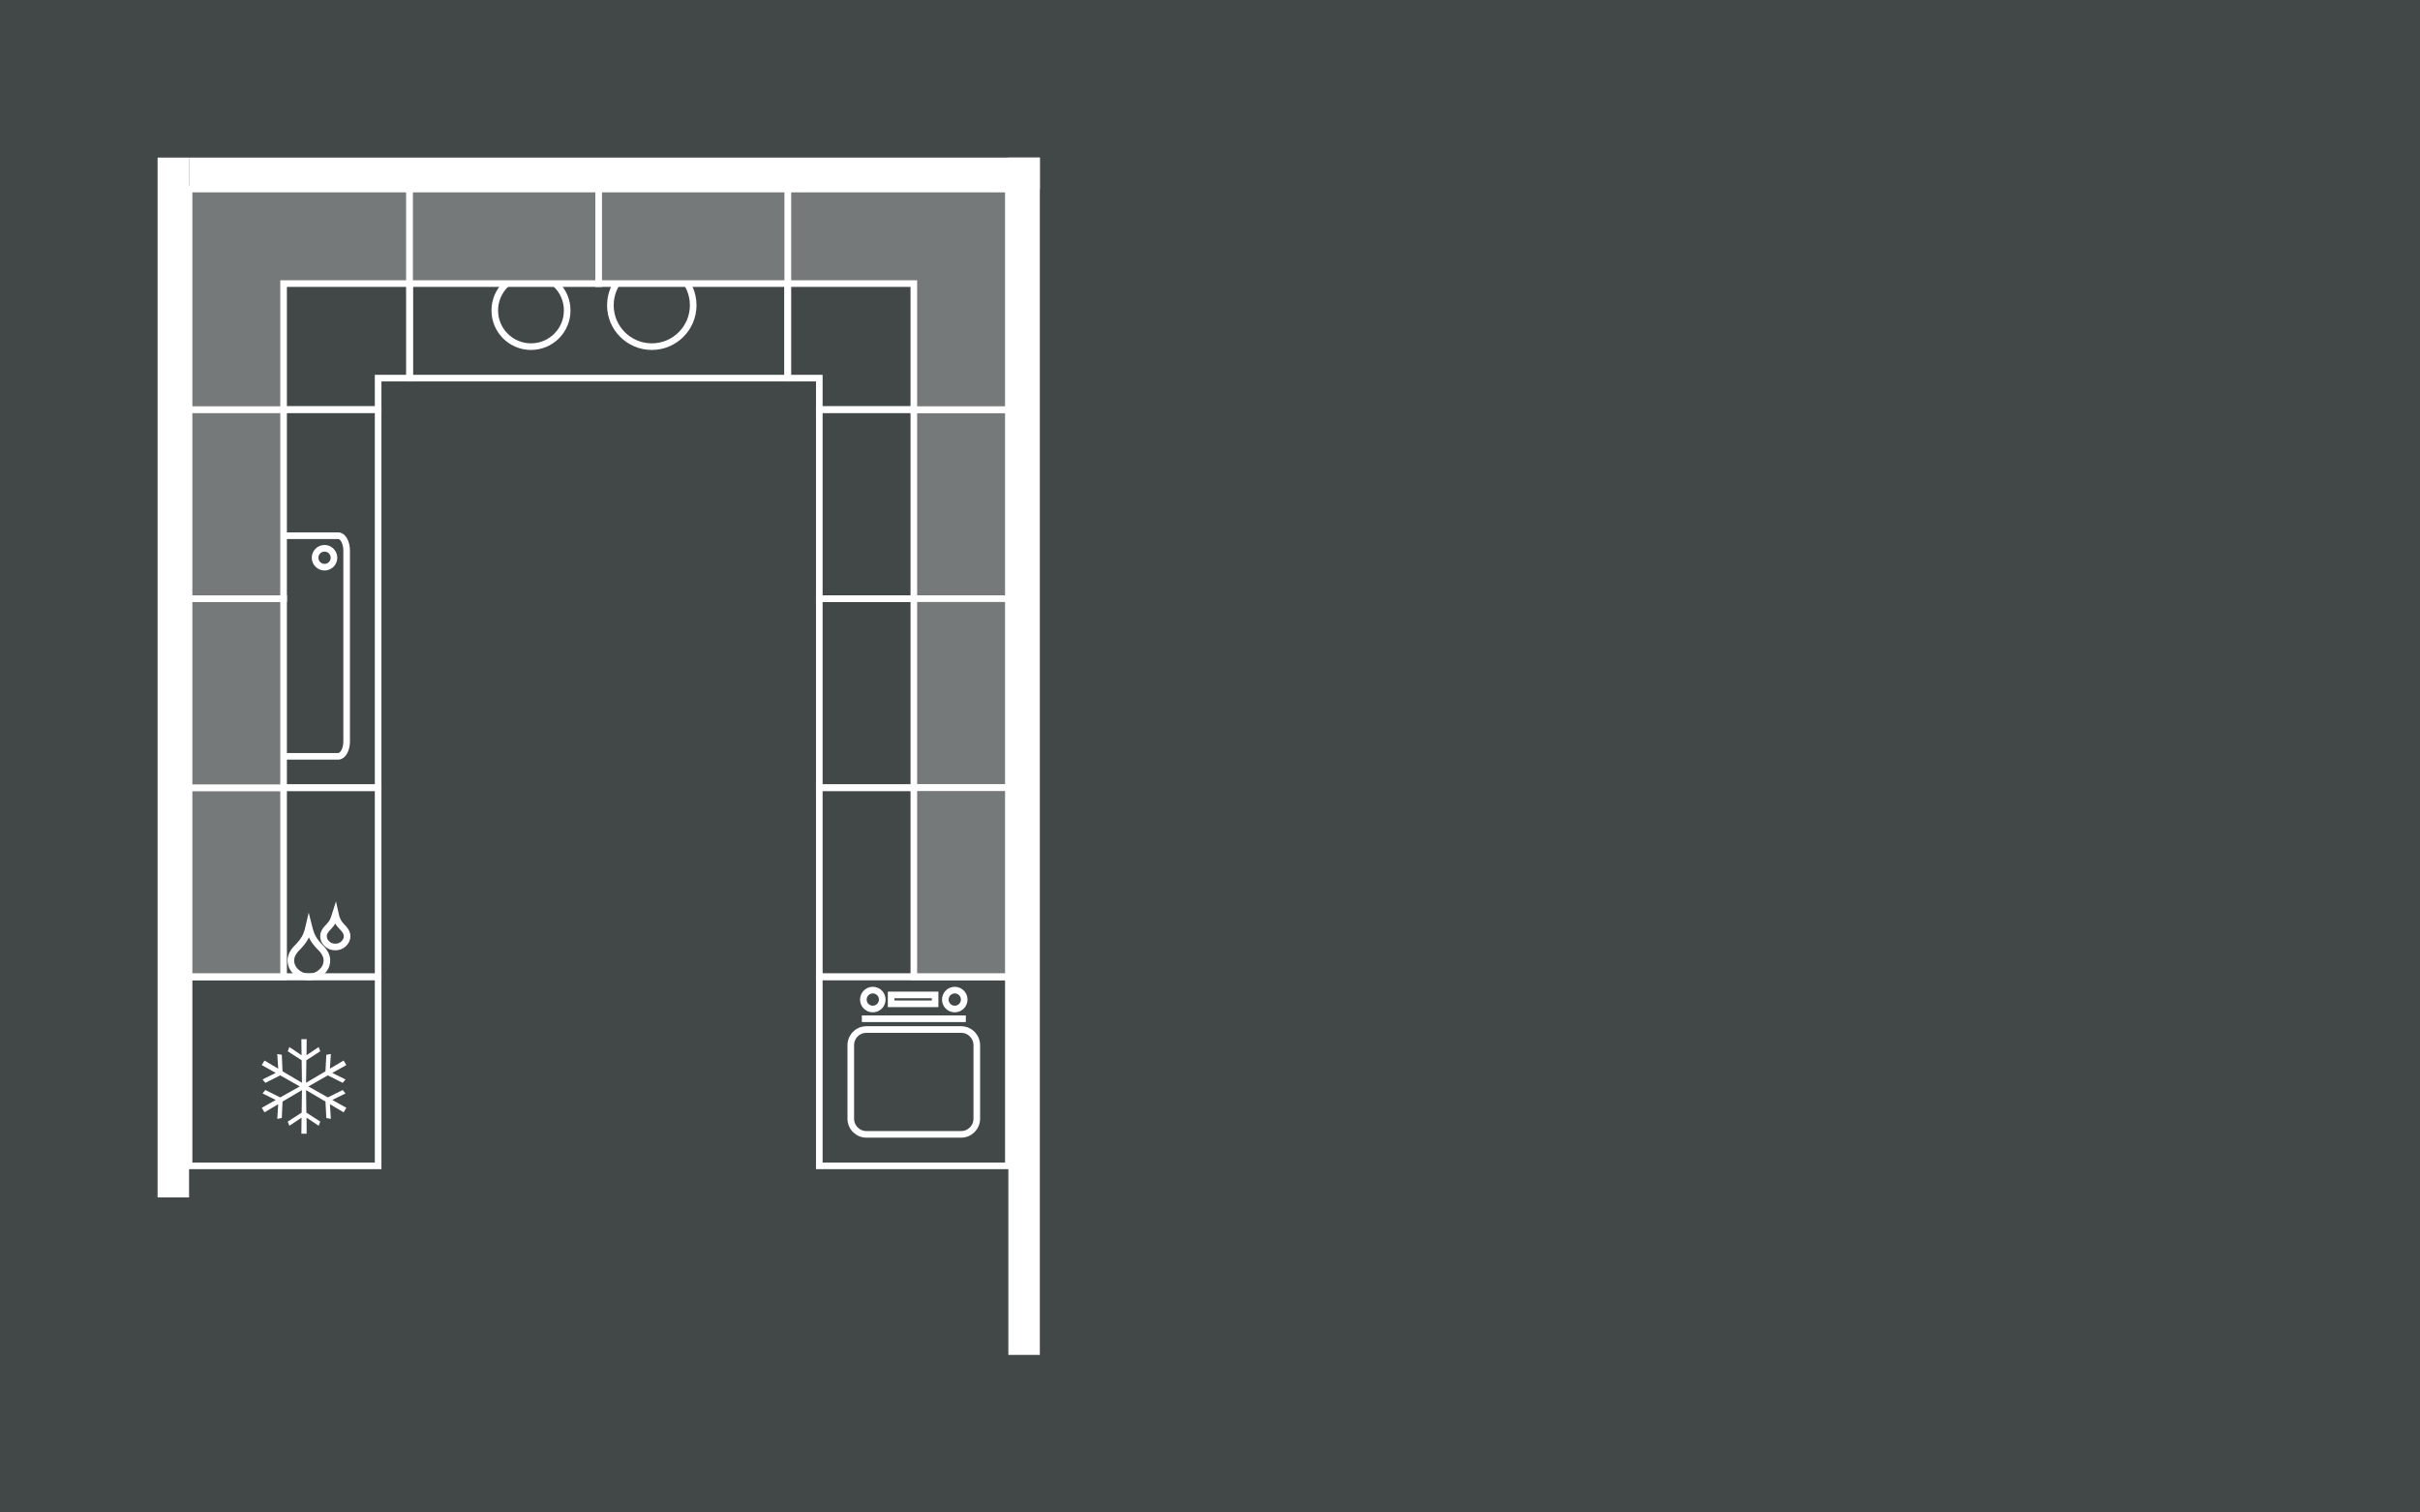 <?xml version="1.0" encoding="utf-8"?>
<!-- Generator: Adobe Illustrator 24.3.0, SVG Export Plug-In . SVG Version: 6.00 Build 0)  -->
<svg version="1.0" xmlns="http://www.w3.org/2000/svg" xmlns:xlink="http://www.w3.org/1999/xlink" x="0px" y="0px"
	 viewBox="0 0 2560 1600" style="enable-background:new 0 0 2560 1600;" xml:space="preserve">
<style type="text/css">
	.st0{fill:#424748;}
	.st1{fill:none;stroke:#FFFFFF;stroke-width:7;stroke-miterlimit:10;}
	.st2{fill:#FFFFFF;}
	.st3{fill:#767979;stroke:#FFFFFF;stroke-width:7;stroke-miterlimit:10;}
</style>
<g id="Hintergrund_2_">
	<g id="Hintergrund_1_">
		<g id="Hintergrund">
			<rect class="st0" width="2560" height="1600"/>
		</g>
	</g>
</g>
<g id="Ebene_1">
	<polygon class="st1" points="200,200 433.3,200 433.3,400 400,400 400,433.3 200,433.3 	"/>
	<rect x="166.7" y="166.7" class="st2" width="33.3" height="1100"/>
	<rect x="1066.7" y="166.7" class="st2" width="33.3" height="1266.6"/>
	<rect x="200" y="166.7" class="st2" width="900" height="33.3"/>
	<rect x="200" y="833.3" class="st1" width="200" height="200"/>
	<path class="st1" d="M322.6,992.1c-1.6,2.9-4,6-7.2,9.4l-1.4,1.4c-4.2,4.3-6.3,8.7-6.3,13c0,4.8,1.9,8.9,5.6,12.3
		c3.7,3.4,8.2,5.2,13.4,5.2c5.2,0,9.7-1.7,13.5-5.2c3.7-3.4,5.6-7.5,5.6-12.3c0-4.3-2.1-8.7-6.3-13l-1.4-1.4
		c-3.2-3.4-5.6-6.5-7.2-9.4c-1.6-2.9-3-6.8-4.2-11.6C325.6,985.3,324.2,989.2,322.6,992.1"/>
	<path class="st1" d="M351.9,974.8c-1,1.9-2.6,3.9-4.7,6.1l-0.9,0.9c-2.7,2.8-4.1,5.6-4.1,8.5c0,3.1,1.2,5.8,3.7,8.1
		c2.4,2.3,5.4,3.4,8.8,3.4c3.4,0,6.3-1.1,8.8-3.4c2.4-2.3,3.7-4.9,3.7-8.1c0-2.8-1.4-5.6-4.1-8.5l-0.9-0.9c-2.1-2.2-3.7-4.2-4.7-6.1
		c-1-1.9-2-4.4-2.7-7.6C353.8,970.4,352.9,972.9,351.9,974.8"/>
	<rect x="200" y="833.3" class="st3" width="100" height="200"/>
	<g>
		<rect x="866.7" y="433.3" class="st1" width="200" height="200"/>
		<rect x="966.7" y="433.3" class="st3" width="100" height="200"/>
	</g>
	<g>
		<rect x="866.7" y="633.3" class="st1" width="200" height="200"/>
		<rect x="966.7" y="633.3" class="st3" width="100" height="200"/>
	</g>
	<g>
		<rect x="866.7" y="833.3" class="st1" width="200" height="200"/>
		<rect x="966.7" y="833.3" class="st3" width="100" height="200"/>
	</g>
	<g>
		<rect x="200" y="1033.3" class="st1" width="200" height="200"/>
		<polygon class="st2" points="351.5,1163.6 365.5,1156.7 362.5,1153.1 346.8,1160.9 326.2,1149.3 346.8,1137.6 362.5,1145.5 
			365.5,1141.9 351.5,1135 366.4,1126.7 363.5,1121.9 349,1130.5 350,1115 345.2,1115.8 344.3,1133.3 323.8,1145.4 324.1,1121.6 
			338.8,1112.1 337.1,1107.6 324.3,1116.3 324.4,1099.3 318.8,1099.3 319,1116.3 306.1,1107.6 304.4,1112.1 319.1,1121.6 
			319.4,1145.4 298.9,1133.3 298.1,1115.8 293.3,1115 294.3,1130.5 279.8,1121.9 276.9,1126.7 291.7,1135 277.7,1141.9 
			280.7,1145.5 296.4,1137.6 317.1,1149.3 296.4,1160.9 280.7,1153.1 277.7,1156.7 291.7,1163.6 276.9,1171.9 279.8,1176.7 
			294.3,1168.1 293.3,1183.6 298.1,1182.7 298.9,1165.3 319.4,1153.2 319.1,1177 304.4,1186.5 306.1,1190.9 319,1182.3 
			318.8,1199.3 324.4,1199.3 324.3,1182.3 337.1,1190.9 338.8,1186.5 324.1,1177 323.8,1153.2 344.3,1165.3 345.2,1182.7 
			350,1183.6 349,1168.1 363.5,1176.7 366.4,1171.9 		"/>
	</g>
	<g>
		<rect x="866.7" y="1033.3" class="st1" width="200" height="200"/>
		<path class="st1" d="M1016.7,1200H916.6c-9.2,0-16.6-7.4-16.6-16.6v-77.7c0-9.2,7.4-16.6,16.6-16.6h100.1
			c9.2,0,16.6,7.4,16.6,16.6v77.7C1033.3,1192.6,1025.9,1200,1016.7,1200z"/>
		<line class="st1" x1="911.7" y1="1077.7" x2="1021.7" y2="1077.7"/>
		<path class="st1" d="M923.3,1067.4c5.5,0,10-4.5,10-10s-4.5-10-10-10s-10,4.5-10,10C913.3,1063,917.8,1067.4,923.3,1067.4"/>
		<path class="st1" d="M1010,1067.4c5.5,0,10-4.5,10-10s-4.5-10-10-10s-10,4.5-10,10C1000,1063,1004.5,1067.4,1010,1067.4"/>
		<rect x="942.7" y="1052.5" class="st1" width="46.5" height="9.4"/>
	</g>
	<rect x="200" y="433.3" class="st1" width="200" height="400"/>
	<rect x="433.3" y="200" class="st1" width="400" height="200"/>
	<path class="st1" d="M366.7,582.5v201.8c0,8.8-4,15.8-9,15.8H242.4c-5,0-9-7-9-15.8V582.5c0-8.8,4-15.8,9-15.8h115.3
		C362.6,566.5,366.7,573.7,366.7,582.5z"/>
	<path class="st1" d="M353.3,590c0-5.5-4.5-10-10-10s-10,4.5-10,10s4.5,10,10,10C348.9,600,353.3,595.5,353.3,590"/>
	<rect x="200" y="633.3" class="st3" width="100" height="200"/>
	<rect x="200" y="433.3" class="st3" width="100" height="200"/>
	<polygon class="st3" points="200,433.3 200,200 433.3,200 433.3,300 300,300 300,433.3 	"/>
	<polygon class="st1" points="1066.7,200 1066.7,433.3 866.7,433.3 866.7,400 833.3,400 833.3,200 	"/>
	<polygon class="st3" points="833.3,200 1066.7,200 1066.7,433.3 966.7,433.3 966.7,300 833.3,300 	"/>
	<path class="st1" d="M689.5,366.7c24.2,0,43.8-19.6,43.8-43.8c0-24.2-19.6-43.8-43.8-43.8c-24.2,0-43.8,19.6-43.8,43.8
		C645.6,347,665.3,366.7,689.5,366.7"/>
	<path class="st1" d="M561.7,366.7c21.2,0,38.3-17.1,38.3-38.3c0-21.2-17.1-38.3-38.3-38.3c-21.2,0-38.3,17.1-38.3,38.3
		C523.4,349.5,540.5,366.7,561.7,366.7"/>
	<rect x="433.3" y="200" class="st3" width="200" height="100"/>
	<rect x="633.3" y="200" class="st3" width="200" height="100"/>
</g>
</svg>
